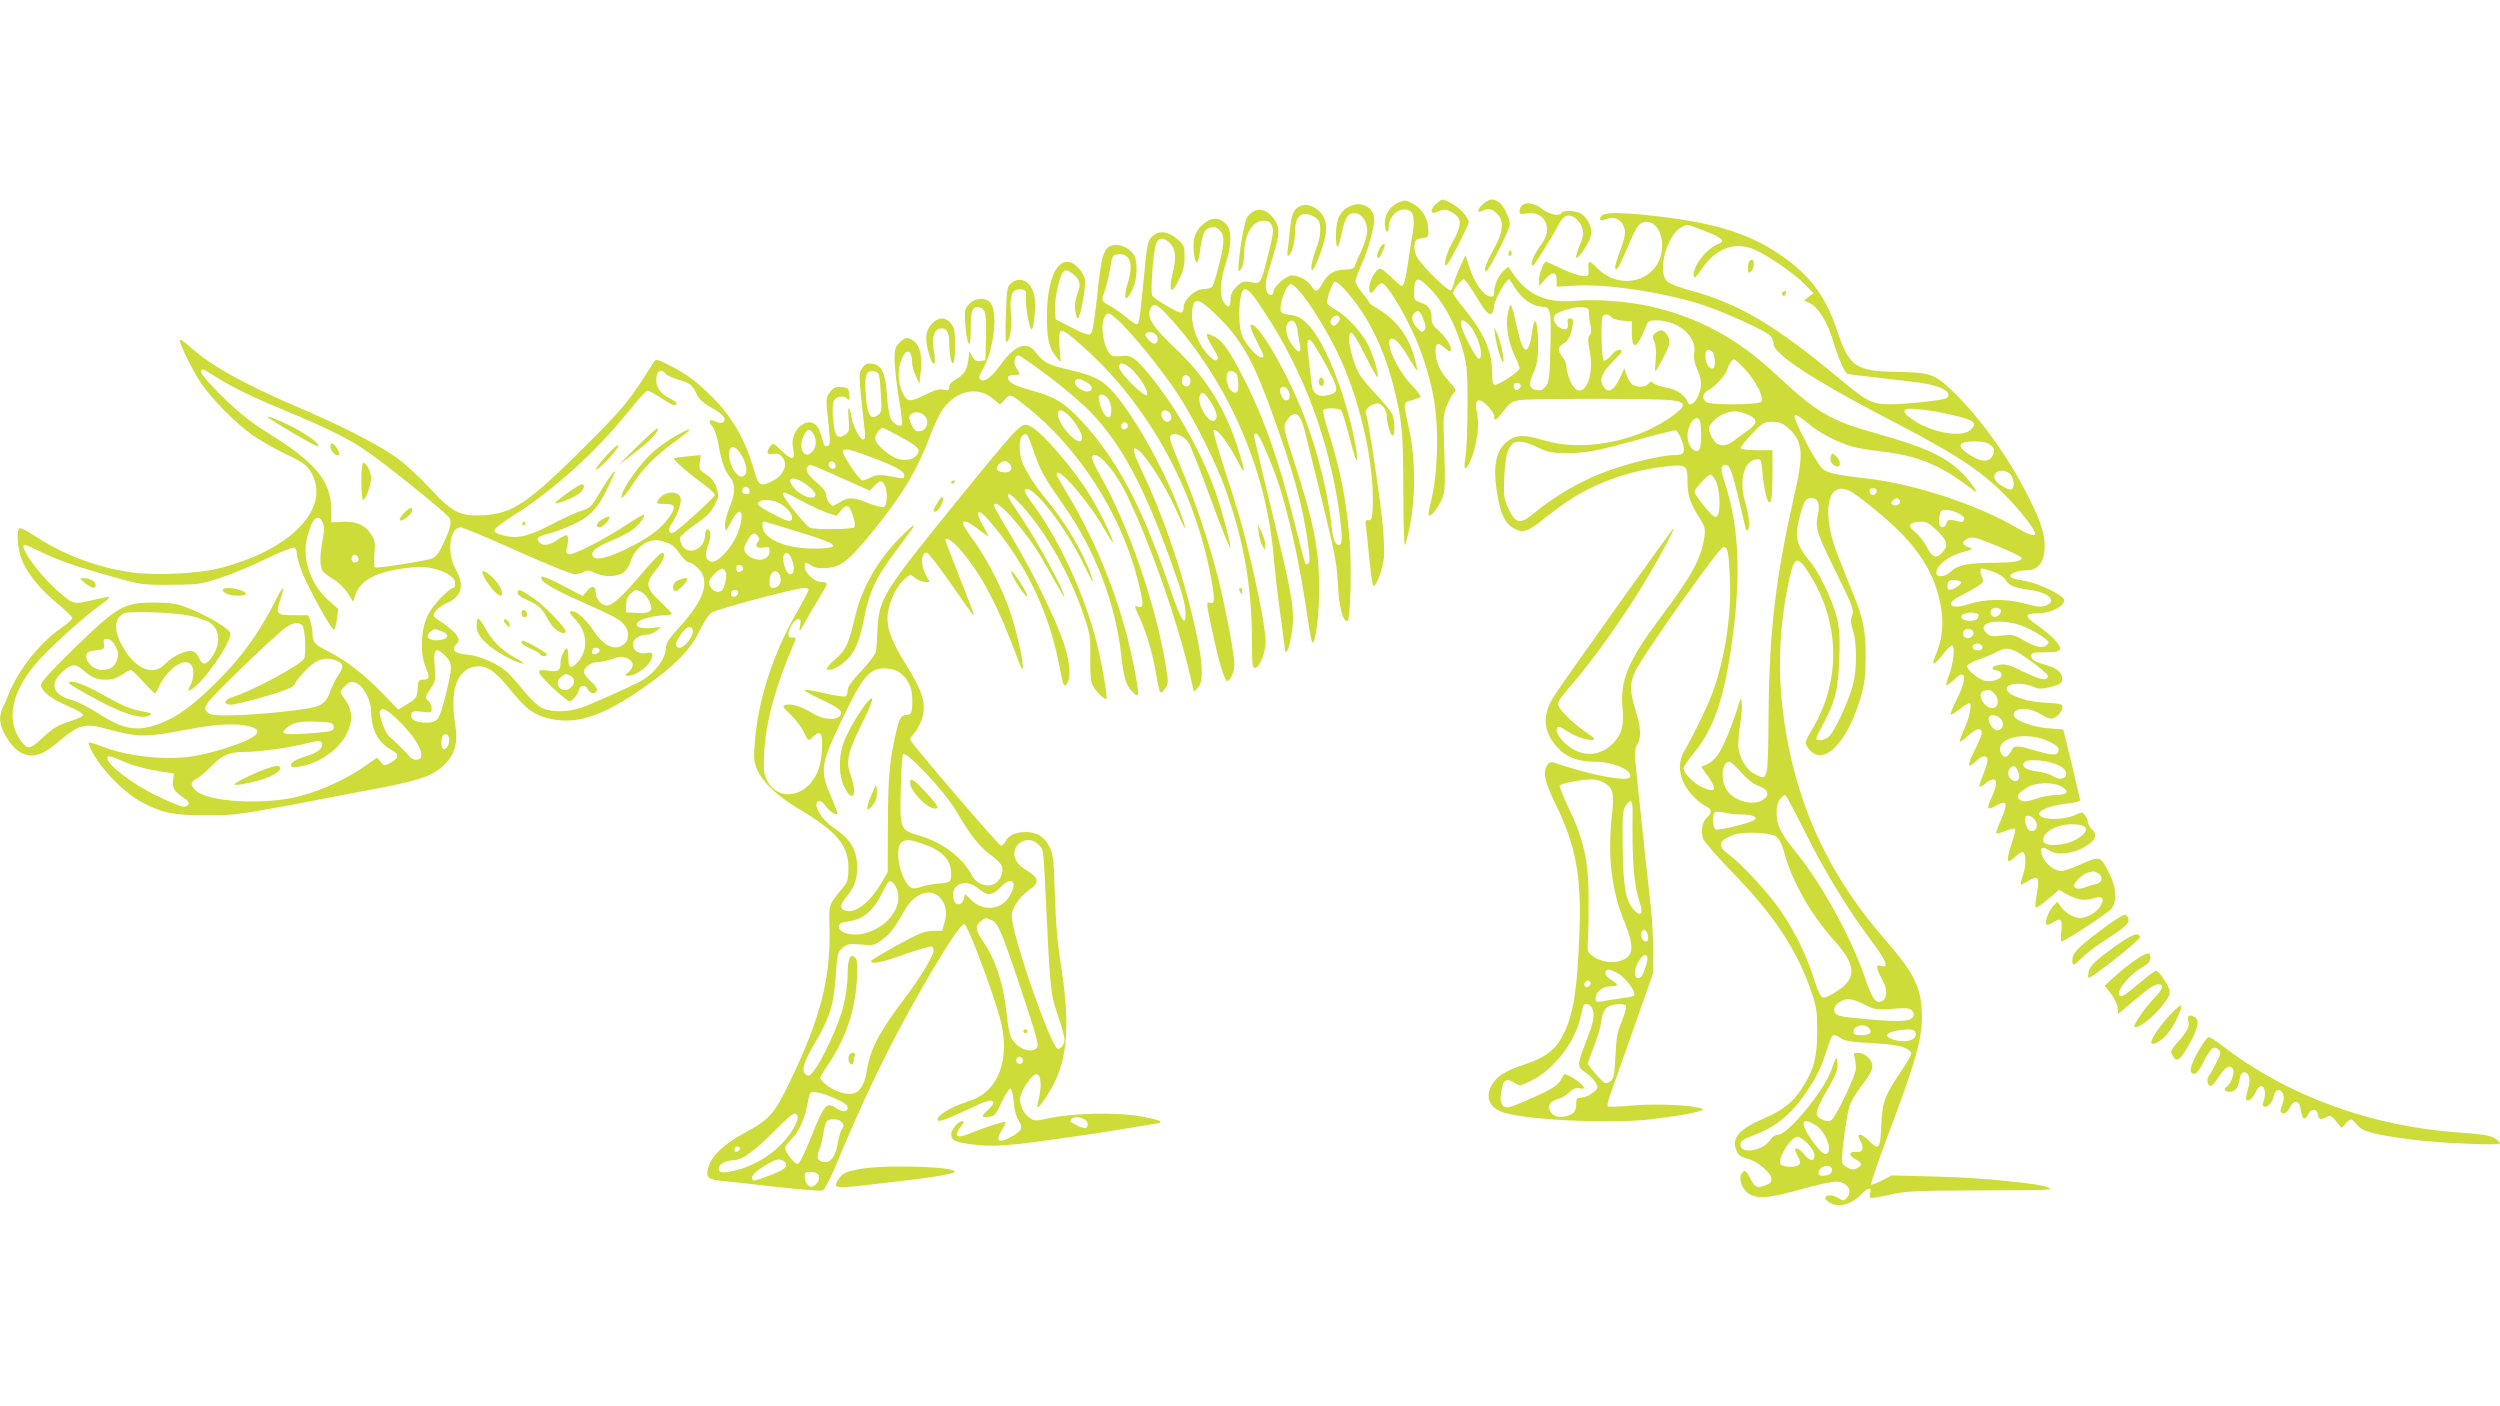 <?xml version="1.0" standalone="no"?>
<!DOCTYPE svg PUBLIC "-//W3C//DTD SVG 20010904//EN"
 "http://www.w3.org/TR/2001/REC-SVG-20010904/DTD/svg10.dtd">
<svg version="1.0" xmlns="http://www.w3.org/2000/svg"
 width="1280pt" height="720pt" viewBox="0 0 1280 720"
 preserveAspectRatio="xMidYMid meet">
<g transform="translate(0,720) scale(0.1,-0.1)"
fill="#cddc39" stroke="none">
<path d="M7164 6165 c-45 -18 -74 -61 -74 -106 0 -21 5 -41 10 -44 6 -3 10 5
10 19 0 59 51 106 99 91 29 -9 36 -46 23 -124 -6 -36 -17 -102 -23 -146 -6
-44 -15 -91 -20 -104 -10 -23 -10 -23 -65 29 -46 44 -57 50 -70 39 -22 -18
-44 -64 -44 -94 0 -32 13 -32 34 0 9 14 23 25 31 25 21 0 96 -118 155 -243 48
-101 88 -225 110 -342 29 -159 22 -396 -16 -543 -8 -30 -12 -58 -8 -61 11 -11
61 58 73 101 10 31 11 90 6 228 -7 178 -6 188 15 238 12 28 28 57 36 63 12 10
7 19 -26 55 -47 51 -70 102 -70 155 0 45 13 49 47 17 13 -12 26 -19 29 -15 13
12 -19 68 -57 101 -30 26 -39 40 -39 65 0 46 -15 68 -55 81 -32 11 -35 15 -35
50 0 89 20 90 95 8 67 -74 125 -189 157 -308 20 -75 22 -109 22 -285 -1 -110
-5 -226 -11 -257 -12 -70 0 -75 28 -11 30 70 44 170 33 229 -11 56 -9 74 11
74 21 0 75 -59 75 -82 0 -28 12 -20 52 32 30 40 40 46 83 52 64 8 691 8 770
-1 84 -9 82 -30 -10 -93 -178 -122 -444 -170 -635 -114 -90 27 -133 30 -167
12 -78 -40 -102 -121 -80 -267 17 -113 39 -164 81 -190 52 -32 75 -25 173 54
109 86 175 127 281 173 99 43 211 72 325 85 111 13 117 9 117 -78 0 -69 14
-111 62 -186 26 -41 30 -54 25 -92 -16 -115 -64 -202 -230 -423 -160 -214
-203 -316 -190 -455 8 -87 -2 -131 -40 -174 -56 -64 -134 -80 -206 -43 -45 23
-91 74 -91 101 0 25 12 24 56 -6 40 -27 105 -48 132 -43 12 3 -1 15 -38 39
-30 20 -77 59 -103 87 -55 59 -55 56 18 142 131 152 291 378 408 577 66 111
127 227 127 239 0 9 -577 -800 -616 -864 -59 -97 -53 -176 18 -257 45 -51 107
-75 193 -75 100 0 208 -51 177 -82 -19 -19 -189 13 -341 63 -62 21 -65 21 -78
3 -26 -35 -15 -87 43 -204 102 -209 131 -364 121 -649 -11 -291 -29 -412 -78
-518 -41 -86 -90 -125 -206 -164 -98 -32 -144 -62 -168 -110 -33 -63 -4 -118
73 -138 139 -38 558 -55 753 -31 165 21 272 42 256 52 -35 19 -230 29 -356 18
-68 -6 -126 -8 -129 -5 -4 3 1 27 10 53 9 26 63 178 119 337 l102 290 1 120
c0 66 -5 167 -12 225 -12 99 -27 241 -68 633 -17 161 -17 169 0 198 21 36 17
87 -14 187 -25 80 -25 125 0 180 39 85 433 642 454 642 22 0 27 -27 33 -161 9
-192 -27 -421 -92 -594 -27 -70 -90 -201 -139 -285 -31 -54 -33 -108 -7 -165
21 -46 70 -99 112 -121 34 -17 37 -34 9 -59 -25 -23 -34 -72 -20 -109 6 -17
75 -95 153 -176 208 -213 328 -395 398 -599 30 -86 33 -108 33 -211 1 -132
-19 -204 -81 -297 -45 -68 -96 -108 -191 -149 -130 -56 -168 -101 -141 -166 9
-22 22 -32 58 -41 52 -14 121 -73 121 -105 0 -15 -10 -24 -35 -32 -42 -14 -50
-10 -76 41 -17 33 -23 38 -35 29 -29 -25 -8 -93 37 -116 45 -23 105 -17 257
26 78 22 160 40 181 40 60 0 91 -48 55 -85 -15 -14 -18 -14 -40 0 -45 29 -95
11 -52 -19 47 -33 117 -15 172 43 30 32 51 32 41 1 -3 -10 -2 -20 2 -23 4 -3
49 5 98 16 81 18 125 21 435 22 389 1 402 2 380 14 -35 21 -352 52 -575 57
l-230 6 -49 -26 c-27 -14 -53 -23 -56 -21 -4 2 42 136 103 297 129 345 157
447 157 565 0 141 -37 219 -190 394 -319 366 -489 770 -531 1260 -14 167 -3
361 32 534 33 171 47 181 112 78 158 -247 164 -547 17 -794 -40 -68 -41 -71
-25 -95 71 -109 199 11 271 253 21 73 26 109 26 208 1 135 -12 200 -68 335
-19 47 -53 131 -75 188 -82 213 -57 375 52 333 39 -14 217 -160 284 -232 114
-123 170 -231 194 -375 14 -81 3 -168 -30 -242 -24 -55 -6 -51 40 9 18 24 39
44 45 44 17 0 8 -90 -14 -149 -11 -27 -17 -52 -15 -55 3 -2 21 11 40 29 26 25
38 31 46 23 14 -14 0 -61 -43 -145 -15 -32 -24 -58 -20 -58 5 0 26 14 47 30
21 17 42 30 48 30 16 0 1 -74 -27 -136 -15 -31 -24 -59 -22 -61 2 -3 23 12 45
32 26 24 47 35 57 31 19 -7 14 -29 -31 -118 -35 -72 -29 -86 16 -42 35 34 62
27 53 -13 -4 -16 -15 -48 -25 -72 -11 -24 -17 -46 -15 -49 3 -2 17 5 32 17 58
45 71 12 29 -76 -25 -56 -20 -64 25 -38 57 33 62 15 24 -75 -15 -33 -25 -63
-22 -66 3 -3 24 3 47 12 23 9 45 14 48 10 3 -3 -4 -35 -16 -71 -32 -100 -28
-115 20 -69 15 14 32 23 38 20 16 -10 14 -76 -4 -125 -8 -22 -11 -41 -8 -41 3
0 21 10 40 21 48 30 57 17 42 -64 -7 -37 -10 -70 -6 -73 3 -4 31 15 63 42 l56
48 37 -21 c51 -29 95 -37 137 -23 48 16 62 2 38 -39 -19 -32 -68 -61 -104 -61
-31 0 -75 25 -97 56 l-20 27 -22 -24 c-22 -24 -42 -77 -34 -92 3 -4 16 -1 29
7 45 30 55 22 48 -39 -4 -30 -3 -55 1 -55 17 0 236 143 255 167 30 39 27 106
-10 180 -46 92 -47 92 -143 49 -45 -20 -90 -36 -100 -36 -48 0 -107 58 -107
105 0 19 14 19 45 -1 38 -25 122 -15 182 22 54 33 64 61 33 89 -11 10 -20 26
-20 35 0 9 -6 25 -14 35 -13 19 -15 19 -54 1 -42 -19 -120 -25 -159 -12 -61
20 8 60 121 72 38 4 66 11 66 18 -1 6 -20 90 -43 186 l-43 175 -74 6 c-89 7
-180 43 -180 69 0 38 77 41 135 5 22 -13 48 -25 58 -25 22 0 57 35 57 59 0 16
-10 19 -87 23 -87 4 -177 32 -195 61 -22 35 60 49 130 22 33 -14 45 -14 93 -2
43 11 55 19 57 36 5 30 -22 58 -67 71 -74 23 -91 32 -91 51 0 17 8 19 70 19
55 0 72 4 77 16 7 19 -42 71 -114 121 -69 47 -69 63 0 63 55 0 113 23 131 52
8 14 6 21 -9 33 -41 33 -144 76 -200 83 -32 4 -60 13 -62 19 -6 16 37 33 82
33 55 0 87 35 93 102 6 72 -14 139 -83 275 -100 200 -246 403 -383 536 -97 93
-117 100 -289 103 -213 3 -245 26 -308 214 -60 181 -147 293 -309 398 -157
102 -332 154 -631 187 -173 19 -249 19 -265 0 -18 -22 -5 -30 25 -17 47 22 95
-14 95 -71 0 -14 -11 -55 -25 -91 -14 -37 -25 -73 -25 -81 0 -36 19 -7 63 98
36 86 53 117 72 125 54 25 105 -31 105 -115 0 -174 -209 -245 -335 -113 -37
39 -45 38 -42 -7 2 -38 2 -38 -33 -35 -19 1 -67 18 -106 37 -40 19 -74 35 -78
35 -12 0 -36 -61 -36 -92 l1 -33 28 33 c37 43 61 43 61 -2 l0 -34 81 5 c167
12 454 -31 664 -97 105 -34 316 -129 347 -157 10 -9 18 -28 18 -43 0 -50 198
-182 551 -366 383 -199 496 -272 630 -404 76 -75 159 -181 159 -202 0 -16 -31
-7 -91 28 -204 120 -523 225 -769 254 -144 16 -196 27 -223 45 -32 20 -161
265 -148 278 6 6 28 -7 61 -35 55 -48 153 -101 228 -123 26 -8 90 -19 142 -25
202 -22 317 -70 489 -204 29 -22 -23 54 -64 93 -85 84 -189 132 -435 201 -243
68 -304 104 -525 310 -192 178 -386 283 -629 340 -112 26 -284 40 -386 30
-156 -14 -252 29 -331 150 l-17 25 -22 -20 c-27 -24 -50 -74 -50 -110 0 -21
-4 -26 -21 -23 -33 5 -80 70 -104 145 l-22 67 -27 -60 c-15 -32 -30 -71 -33
-87 -3 -15 -10 -30 -15 -33 -12 -8 -140 117 -169 163 -13 20 -19 45 -17 65 3
29 7 34 38 38 34 5 35 6 33 48 -2 55 -35 108 -82 131 -32 17 -41 17 -67 6z
m1565 -148 c90 -34 107 -51 69 -66 -61 -23 -133 -116 -126 -163 2 -17 10 -10
41 35 74 108 171 143 272 98 71 -31 203 -123 255 -176 l45 -46 -24 -18 -24
-19 32 -16 c44 -23 87 -94 118 -196 25 -84 56 -154 70 -163 5 -3 76 -12 158
-21 83 -9 184 -21 225 -27 101 -15 159 -50 127 -77 -13 -11 -208 -32 -292 -32
-88 0 -118 15 -252 127 -334 279 -523 391 -773 457 -54 15 -103 34 -115 46
-51 51 0 239 75 277 31 16 20 18 119 -20z m-1170 -337 c60 -102 83 -113 91
-45 4 34 61 135 76 135 2 0 17 -22 34 -48 31 -51 90 -92 133 -92 46 0 50 -16
45 -203 -3 -146 -6 -178 -21 -201 -14 -20 -25 -26 -44 -24 -44 5 -50 29 -22
89 20 45 24 70 24 151 0 111 -18 153 -29 68 -18 -133 -46 -134 -75 -2 -35 154
-37 157 -52 80 -11 -56 6 -149 37 -211 13 -27 24 -55 24 -63 0 -15 -102 -84
-125 -84 -12 0 -15 13 -15 58 0 112 -40 204 -141 329 -33 39 -59 76 -59 83 0
16 42 70 55 70 6 0 35 -41 64 -90z m576 -85 c1 -16 4 -45 9 -63 5 -22 4 -38
-5 -48 -10 -12 -10 -28 0 -80 26 -128 -27 -249 -81 -186 -18 21 -38 77 -38
107 0 12 -9 34 -20 48 -27 34 -25 49 7 69 19 11 30 30 39 64 13 52 11 64 -10
64 -9 0 -12 -9 -9 -24 6 -29 -10 -40 -37 -26 -29 16 -44 48 -29 66 16 20 97
44 139 41 32 -2 35 -5 35 -32z m-846 -33 c12 -34 13 -44 2 -54 -10 -11 -17 -8
-37 15 -26 31 -31 56 -12 75 19 19 30 10 47 -36z m961 14 c6 -8 33 -16 58 -18
l47 -3 0 -60 c0 -94 29 -79 74 38 9 23 16 27 50 27 114 0 212 -84 195 -169 -4
-21 1 -47 15 -80 25 -58 26 -89 6 -136 -15 -39 -46 -58 -54 -34 -11 34 -59 67
-107 74 -27 4 -56 14 -65 21 -14 13 -18 12 -29 -1 -14 -17 -53 -20 -80 -5 -10
5 -24 27 -31 47 l-12 37 -26 -54 c-28 -59 -56 -75 -78 -44 -27 37 -16 71 44
132 48 47 54 57 38 61 -13 2 -29 -8 -46 -29 -15 -18 -32 -29 -38 -26 -12 8
-16 218 -4 229 11 11 30 8 43 -7z m-729 -38 c45 -48 80 -165 52 -175 -14 -5
-93 148 -93 179 0 24 15 23 41 -4z m1247 -140 c12 -12 17 -70 6 -81 -13 -13
-34 7 -40 38 -9 49 8 69 34 43z m166 -88 c56 -60 100 -148 84 -167 -13 -16
-249 -18 -279 -3 -28 16 -24 47 10 64 34 18 87 76 96 108 8 26 24 48 35 48 4
0 28 -23 54 -50z m-1150 -78 c8 -13 -11 -35 -23 -28 -16 10 -14 36 3 36 8 0
17 -4 20 -8z m2176 -149 c151 -33 168 -45 130 -83 -43 -43 -198 -16 -295 50
-45 31 -51 40 -38 54 9 9 119 -2 203 -21z m-1002 -10 c41 -20 40 -42 -4 -73
-19 -14 -51 -37 -71 -52 -36 -28 -57 -33 -88 -22 -17 7 -45 54 -45 78 0 25 43
66 85 81 42 14 70 12 123 -12z m-254 -29 c3 -9 6 -40 6 -69 0 -29 -3 -60 -6
-69 -16 -41 -64 5 -64 62 0 63 47 119 64 76z m452 -36 c73 -64 80 -127 35
-324 -100 -440 -132 -709 -136 -1139 -3 -349 -2 -344 -71 -308 -47 24 -83 90
-84 151 0 24 5 74 11 112 6 38 9 84 7 102 -3 31 -5 29 -22 -27 -28 -93 -76
-207 -104 -244 -13 -18 -37 -38 -53 -45 l-29 -12 37 -52 c45 -66 36 -83 -29
-54 -45 20 -98 73 -98 98 0 8 23 42 50 75 90 108 143 244 180 457 68 402 62
688 -21 936 -21 62 -20 86 5 86 26 0 36 -33 102 -319 4 -20 7 -22 15 -10 10
16 4 70 -17 143 -31 107 -4 207 57 214 25 3 26 1 32 -60 8 -100 27 -172 40
-159 8 8 12 57 12 139 l0 127 -79 0 c-46 0 -81 4 -83 10 -2 6 23 39 56 73 56
58 62 62 105 62 37 0 52 -6 82 -32z m-545 -64 c20 -60 13 -74 -38 -74 -73 0
-266 -49 -383 -97 -127 -52 -230 -114 -343 -206 -64 -53 -89 -47 -124 30 -24
52 -25 63 -21 162 9 183 41 212 170 151 55 -26 74 -30 150 -30 99 0 160 12
383 74 88 24 166 44 174 43 8 -1 22 -25 32 -53z m1580 -23 c20 -16 22 -23 14
-47 -15 -42 -57 -43 -117 -5 -74 47 -66 71 23 71 41 0 63 -5 80 -19z m101
-148 c19 -17 25 -68 8 -78 -13 -8 -69 24 -83 46 -26 42 35 68 75 32z m-1505
-40 c20 -47 23 -157 5 -175 -10 -10 -20 -4 -51 32 -22 25 -46 57 -55 71 -14
24 -14 27 22 67 20 23 43 42 50 42 7 0 20 -17 29 -37z m821 -50 c-2 -10 -10
-18 -18 -18 -8 0 -16 8 -18 18 -2 12 3 17 18 17 15 0 20 -5 18 -17z m-299 -55
c4 -12 4 -38 0 -58 -17 -71 -10 -93 88 -293 90 -182 96 -200 86 -227 -9 -23
-8 -40 4 -77 21 -66 21 -203 -1 -283 -21 -79 -89 -226 -118 -257 -21 -23 -68
-32 -68 -13 0 5 15 38 34 72 61 112 78 178 83 331 4 109 2 153 -11 210 -21 88
-92 238 -139 292 -47 55 -67 97 -67 143 0 38 23 130 41 165 14 25 58 22 68 -5z
m417 11 c9 -16 -12 -33 -31 -25 -14 5 -15 9 -5 21 15 18 26 19 36 4z m299 -66
c22 -11 34 -23 32 -33 -2 -8 -9 -14 -17 -12 -63 15 -68 14 -75 -8 -11 -33 -41
-21 -37 15 1 17 5 36 7 43 6 17 48 15 90 -5z m-112 -85 c56 -54 64 -77 36
-111 -32 -41 -55 -35 -84 23 -14 27 -39 59 -55 72 -48 35 -38 56 26 57 24 1
43 -9 77 -41z m312 -83 c60 -25 114 -50 120 -56 19 -19 -19 -29 -120 -30 -147
-1 -200 -11 -233 -42 -44 -42 -96 -33 -72 12 18 34 73 70 131 85 53 14 53 14
27 25 -32 12 -35 26 -10 40 27 16 40 13 157 -34z m-24 -131 c30 -10 57 -27 66
-41 22 -33 41 -41 124 -53 100 -14 144 -57 82 -81 -22 -8 -46 -6 -110 12 -96
25 -204 23 -290 -6 -88 -29 -117 4 -38 43 25 12 63 33 85 47 34 22 39 28 30
45 -11 20 -14 50 -4 50 3 0 28 -7 55 -16z m-161 -57 c0 -13 -40 -37 -60 -37
-11 0 -13 33 -3 43 12 13 63 7 63 -6z m205 -146 c0 -8 -8 -19 -17 -25 -22 -13
-44 5 -34 29 7 20 51 16 51 -4z m-116 -17 c2 -2 1 -10 -3 -19 -7 -20 -77 -17
-84 3 -7 23 64 36 87 16z m256 -72 c33 -16 71 -39 85 -51 24 -20 24 -22 7 -35
-22 -17 -56 -9 -122 29 -41 25 -52 27 -105 21 -52 -6 -62 -4 -80 14 -63 63
100 80 215 22z m-282 -16 c7 -19 -18 -40 -38 -32 -15 6 -20 28 -8 39 12 12 41
7 46 -7z m47 -82 c0 -8 -10 -14 -25 -14 -26 0 -35 25 -12 33 18 6 37 -3 37
-19z m247 -68 c48 -35 88 -69 88 -77 0 -26 -36 -21 -108 14 -93 45 -111 50
-147 42 -35 -8 -39 -22 -8 -27 13 -2 24 -11 26 -20 4 -23 -42 -41 -83 -34 -35
7 -99 60 -93 78 3 7 31 22 64 33 32 12 73 29 89 38 52 28 77 21 172 -47z
m-187 -166 c37 -37 14 -94 -29 -70 -39 20 -55 75 -23 83 30 8 32 7 52 -13z
m14 -116 c26 -10 40 -43 25 -60 -17 -21 -36 -17 -55 11 -25 39 -9 64 30 49z
m264 -129 c36 -17 52 -30 52 -43 0 -31 -24 -33 -112 -7 -103 30 -114 31 -129
3 -7 -13 -17 -26 -23 -30 -16 -10 -36 11 -36 38 0 64 146 87 248 39z m49 -122
c24 -11 39 -26 41 -40 4 -31 -31 -40 -66 -17 -15 10 -51 21 -81 24 -59 6 -90
31 -61 51 22 15 123 4 167 -18z m-1622 -38 c32 -36 64 -61 90 -69 48 -17 58
-46 23 -70 -53 -37 -163 -4 -193 60 -27 57 -16 133 20 134 5 0 33 -24 60 -55z
m1419 2 c13 -35 -6 -57 -32 -41 -22 14 -27 41 -11 60 16 20 32 13 43 -19z
m-2117 -57 c41 -25 48 -53 37 -154 -24 -219 -5 -389 63 -556 54 -134 48 -179
-26 -201 -43 -13 -106 0 -142 30 -21 17 -23 25 -19 77 3 33 4 131 4 219 -2
194 -25 297 -104 462 -28 59 -48 109 -44 112 9 10 106 29 154 30 29 1 57 -6
77 -19z m2333 -15 c48 -25 39 -45 -20 -45 -28 0 -76 -9 -107 -20 -40 -14 -61
-17 -74 -9 -31 16 -22 35 31 68 42 25 127 28 170 6z m-1307 -237 c102 -205
218 -395 342 -560 74 -99 88 -137 45 -123 -28 9 -26 -12 6 -68 28 -51 29 -94
2 -111 -32 -20 -52 7 -90 120 -71 206 -220 477 -352 640 -77 94 -100 141 -100
200 0 37 5 59 18 73 11 12 22 21 26 21 4 0 50 -87 103 -192z m-884 100 c-4
-246 7 -375 37 -461 20 -55 3 -74 -32 -34 -41 48 -53 115 -56 318 -2 162 0
190 15 213 27 41 37 31 36 -36z m556 -8 c57 0 89 -14 66 -29 -25 -16 -180 -54
-195 -48 -20 8 -22 83 -3 90 6 2 28 0 47 -4 19 -5 58 -9 85 -9z m1513 -50 c4
-24 -13 -41 -34 -33 -19 7 -34 59 -21 72 15 15 51 -10 55 -39z m230 -6 c37
-10 27 -40 -24 -70 -59 -35 -166 -41 -172 -11 -11 56 107 104 196 81z m-1565
-57 c15 -10 29 -36 41 -78 43 -156 133 -315 260 -458 109 -122 113 -187 16
-253 -30 -21 -63 -37 -74 -35 -14 1 -26 26 -51 103 -40 121 -88 220 -162 332
-59 89 -203 247 -272 297 -60 44 -53 72 26 101 48 18 184 12 216 -9z m1648
-187 c29 -16 24 -48 -8 -56 -16 -3 -38 -10 -51 -15 -35 -14 -62 -11 -62 6 0
21 46 63 73 68 12 2 23 5 25 6 2 0 12 -4 23 -9z m-2303 -323 c2 -19 -1 -27
-12 -27 -17 0 -31 34 -21 50 11 18 30 5 33 -23z m-4 -105 c7 -11 -17 -89 -31
-103 -6 -6 -16 -8 -22 -5 -17 11 -13 48 9 84 19 32 34 40 44 24z m-116 -113
c35 -36 58 -76 48 -86 -3 -4 -32 -10 -64 -14 -31 -4 -74 -11 -94 -15 -34 -6
-38 -4 -38 15 0 32 35 61 75 61 43 0 44 10 5 33 -28 17 -38 36 -24 50 11 10
63 -14 92 -44z m-174 -18 c3 -5 -1 -14 -8 -20 -16 -13 -32 2 -21 19 8 12 22
13 29 1z m1410 -118 c45 -23 56 -24 136 -18 74 6 88 4 100 -10 10 -12 11 -21
3 -33 -14 -23 -74 -25 -247 -9 -112 10 -141 15 -150 30 -13 21 0 47 35 64 28
14 57 9 123 -24z m-1404 -12 c17 -32 12 -67 -24 -159 -53 -138 -53 -144 -9
-173 20 -13 44 -36 53 -52 14 -26 14 -28 -15 -52 -16 -13 -42 -24 -57 -25 -25
0 -28 -4 -28 -34 0 -40 -15 -55 -64 -63 -27 -4 -42 -1 -56 12 -36 33 -22 66
32 80 15 4 39 18 52 32 18 18 33 24 51 21 14 -3 25 -2 25 2 0 19 -96 82 -103
68 -29 -55 -37 -62 -150 -114 -66 -30 -127 -54 -137 -54 -39 0 -47 42 -24 123
7 21 32 22 62 1 22 -15 27 -14 80 12 114 55 223 193 253 320 6 27 13 55 15 62
5 19 32 14 44 -7z m175 9 c3 -6 -6 -41 -21 -78 -23 -54 -29 -88 -33 -181 -6
-104 -8 -115 -29 -129 -22 -14 -25 -13 -67 34 -25 27 -45 53 -45 59 0 5 13 42
29 82 16 39 33 93 37 120 8 60 19 82 47 93 30 12 75 12 82 0z m1245 -115 c18
-22 3 -35 -41 -35 -32 0 -39 4 -39 19 0 31 58 43 80 16z m237 -21 c15 -39 -56
-59 -121 -34 -54 20 -12 45 82 49 21 1 35 -4 39 -15z m-380 -31 c20 -13 58
-19 157 -24 127 -6 183 -19 201 -49 4 -6 -16 -43 -43 -83 -93 -135 -105 -168
-110 -289 -5 -122 -12 -130 -64 -78 -16 17 -36 30 -44 30 -12 0 -12 -5 1 -31
21 -40 13 -61 -21 -57 -38 4 -41 -18 -5 -37 37 -19 39 -32 6 -47 -19 -9 -29
-7 -51 7 -26 17 -26 18 -19 93 4 43 13 113 21 156 14 78 21 95 93 191 44 59
48 88 17 119 -14 15 -37 26 -52 26 -24 0 -25 -2 -18 -27 4 -16 7 -40 6 -55 -2
-39 -107 -257 -128 -265 -25 -9 -69 10 -72 32 -3 20 11 50 77 167 24 43 31 67
29 95 -4 39 -5 38 -32 -37 -37 -105 -223 -330 -272 -330 -14 0 -30 -10 -40
-26 -41 -61 -164 -76 -152 -18 2 13 23 26 65 41 112 40 194 107 272 222 52 76
75 125 102 207 31 97 30 97 76 67z m-132 -443 c45 -28 83 -111 65 -140 -14
-22 -37 -4 -88 69 -58 82 -48 115 23 71z m-40 -95 c21 -22 35 -45 35 -60 0
-34 -23 -32 -53 5 -14 17 -30 30 -36 30 -15 0 -14 -5 5 -42 11 -22 13 -33 5
-41 -15 -15 -78 -14 -93 1 -23 23 50 142 86 142 9 0 31 -16 51 -35z m125 -134
c0 -20 -18 -31 -51 -31 -21 0 -25 20 -7 38 20 20 58 15 58 -7z"/>
<path d="M8957 5863 c-4 -3 -7 -20 -7 -36 0 -25 2 -28 15 -17 8 7 15 23 15 36
0 23 -10 31 -23 17z"/>
<path d="M9125 5701 c-3 -5 -1 -12 4 -15 5 -3 11 1 15 9 6 16 -9 21 -19 6z"/>
<path d="M7655 5485 c6 -54 37 -153 42 -138 6 17 -15 111 -33 148 l-14 30 5
-40z"/>
<path d="M8476 5495 c-17 -13 -17 -18 -6 -45 8 -19 11 -53 7 -90 -3 -33 -4
-60 -2 -60 7 0 64 107 70 133 5 18 2 35 -9 52 -19 28 -33 31 -60 10z"/>
<path d="M7356 6159 c-25 -20 -35 -49 -16 -49 5 0 20 5 33 11 19 9 31 7 55 -5
60 -31 61 -65 3 -167 -28 -50 -45 -127 -22 -103 17 18 111 201 111 217 0 24
-48 76 -91 97 -47 24 -41 24 -73 -1z"/>
<path d="M7598 6159 c-33 -24 -40 -56 -9 -39 30 16 50 12 76 -15 33 -32 33
-82 -1 -149 -47 -90 -52 -101 -59 -123 -3 -13 -2 -23 3 -23 13 0 122 215 122
240 0 35 -31 98 -55 114 -31 21 -44 20 -77 -5z"/>
<path d="M6913 6145 c-51 -22 -73 -68 -73 -149 0 -81 12 -77 29 8 6 33 18 70
26 83 35 53 105 7 105 -68 0 -22 -13 -66 -29 -101 -17 -35 -32 -71 -35 -80 -4
-13 -16 -18 -46 -18 -56 0 -91 -20 -118 -69 -27 -48 -36 -50 -58 -15 -20 30
-64 54 -100 54 -29 0 -94 -58 -94 -84 0 -21 -26 -21 -34 0 -11 30 -6 63 30
176 39 126 39 159 -1 207 -44 51 -96 49 -131 -4 -14 -22 -43 -197 -43 -260 0
-20 0 -20 14 -1 9 12 15 41 15 70 0 105 41 176 102 176 21 0 32 -7 40 -26 10
-21 7 -44 -16 -137 -43 -168 -38 -159 -91 -152 -40 7 -47 4 -75 -23 -22 -23
-30 -40 -30 -66 0 -41 -12 -46 -34 -14 -23 33 -20 106 9 195 33 104 33 176 0
208 -35 36 -77 33 -120 -7 -40 -37 -51 -80 -41 -153 9 -59 22 -50 30 22 4 32
12 70 18 86 12 32 51 45 74 26 35 -29 36 -59 8 -174 -15 -60 -31 -116 -37
-122 -5 -7 -25 -13 -44 -13 -44 0 -103 -54 -103 -94 0 -17 -5 -26 -16 -26 -17
0 -127 65 -144 85 -11 13 3 211 18 265 10 33 38 37 68 9 33 -31 39 -75 18
-158 -23 -97 -7 -115 32 -34 22 44 29 72 29 116 0 55 -2 61 -37 93 -45 40 -96
46 -128 14 -25 -25 -26 -32 -45 -225 -19 -200 -23 -225 -36 -225 -6 0 -31 17
-57 39 -26 21 -61 46 -79 55 -43 22 -46 29 -28 73 8 21 21 72 28 113 11 71 13
75 40 78 62 7 82 -47 52 -144 -28 -91 -11 -111 26 -30 23 51 25 143 3 174 -23
33 -70 54 -105 47 -48 -11 -60 -50 -81 -255 -12 -113 -24 -190 -32 -198 -10
-10 -28 -5 -97 30 l-84 43 -3 49 c-4 57 24 180 44 197 10 8 20 6 43 -10 36
-26 46 -54 33 -89 -6 -15 -13 -39 -16 -54 -6 -29 3 -88 13 -88 12 0 43 170 36
200 -9 42 -57 90 -89 90 -65 0 -106 -111 -106 -288 0 -107 12 -157 47 -198
l24 -29 -6 77 c-4 50 -2 79 5 83 13 8 52 -21 153 -115 316 -295 545 -726 622
-1173 16 -91 13 -112 -11 -103 -19 7 -18 -1 11 -137 34 -162 66 -268 79 -264
17 6 36 49 36 83 0 53 -39 260 -80 431 -46 186 -118 402 -196 586 -30 70 -54
134 -54 142 0 40 65 24 97 -24 9 -14 61 -145 114 -291 54 -146 98 -256 99
-245 0 36 -59 245 -96 339 -79 198 -191 390 -316 544 -75 91 -97 106 -147 99
-21 -2 -43 -2 -48 2 -43 27 -65 173 -32 206 15 15 19 14 55 -17 68 -59 224
-250 306 -373 89 -133 208 -371 256 -510 93 -266 131 -492 132 -762 0 -122 2
-143 15 -143 23 0 55 78 55 136 0 56 -35 243 -81 434 -39 164 -58 228 -131
453 -33 103 -58 190 -55 194 15 15 76 -64 127 -164 39 -78 37 -47 -5 82 -65
200 -164 356 -316 500 -119 112 -151 164 -128 207 16 30 34 21 94 -44 303
-333 499 -783 536 -1226 6 -70 21 -206 35 -302 13 -96 24 -179 24 -184 0 -6 3
-6 9 0 13 14 31 108 31 167 0 94 -19 184 -141 686 -32 134 -59 247 -59 252 0
5 6 9 14 9 15 0 99 -203 129 -310 61 -215 96 -387 138 -672 7 -49 16 -88 19
-88 17 0 35 147 34 285 -2 203 -27 330 -130 648 -49 150 -53 171 -42 194 7 14
21 31 31 37 31 19 49 -5 72 -99 154 -620 158 -638 165 -765 6 -120 24 -190 49
-190 15 0 22 260 12 402 -16 211 -47 371 -112 576 -17 51 -27 97 -24 102 9 14
81 12 93 -2 5 -7 25 -73 44 -147 41 -167 52 -130 13 44 -53 233 -151 467 -228
543 -35 35 -54 45 -93 50 -48 8 -49 8 -47 41 2 41 30 108 49 115 28 11 145
-156 234 -333 120 -240 199 -582 188 -811 -3 -56 -6 -65 -21 -63 -16 1 -18 -4
-14 -30 3 -18 11 -94 18 -169 7 -76 17 -138 21 -138 16 0 48 87 54 147 3 32
-1 125 -11 208 -16 148 -72 512 -81 526 -9 15 9 38 37 48 25 9 33 7 49 -9 11
-11 20 -32 20 -47 0 -39 19 -103 30 -103 13 0 13 72 -1 107 -6 15 -41 59 -78
98 -37 38 -76 86 -88 105 -43 72 -71 208 -46 217 8 3 35 -41 70 -111 32 -64
61 -116 64 -116 12 0 -13 95 -42 156 -31 67 -114 158 -173 189 -19 11 -38 25
-40 32 -6 16 22 101 37 110 16 10 104 -92 159 -183 61 -101 110 -222 142 -349
45 -177 50 -235 51 -537 0 -158 4 -283 8 -279 4 4 17 52 27 105 27 135 27 336
-1 466 -36 171 -37 156 7 170 22 7 43 15 47 17 4 3 -16 31 -46 62 -75 81 -137
217 -107 236 17 10 52 -26 95 -101 21 -35 39 -63 41 -61 2 2 -5 33 -15 69 -30
111 -96 195 -198 254 -18 10 -33 21 -33 25 0 4 -16 26 -35 49 -19 23 -35 50
-35 60 0 9 14 48 31 85 39 86 71 212 64 246 -12 54 -68 78 -122 54z m-446
-532 c209 -315 342 -674 393 -1056 14 -112 13 -147 -5 -147 -20 0 -31 30 -39
110 -19 176 -86 430 -162 607 -94 223 -225 435 -251 409 -4 -4 9 -40 30 -80
41 -80 43 -86 24 -86 -18 0 -70 57 -93 100 -20 38 -25 142 -11 213 13 62 36
49 114 -70z m-245 -20 c130 -126 189 -227 286 -493 112 -308 160 -481 187
-669 10 -69 12 -108 5 -115 -5 -5 -12 -7 -15 -4 -4 3 -30 102 -59 219 -83 332
-167 563 -283 779 -57 107 -86 146 -123 165 -16 8 -31 15 -35 15 -12 0 -3 -27
26 -72 23 -36 29 -52 21 -60 -8 -8 -20 -2 -45 24 -61 64 -95 169 -81 244 9 51
36 44 116 -33z m632 -40 c-15 -24 -33 -27 -41 -7 -8 21 26 49 41 34 7 -7 7
-16 0 -27z m-212 -38 c3 -22 9 -57 13 -77 9 -45 -4 -50 -34 -12 -31 39 -44 89
-31 114 18 33 44 21 52 -25z m-722 -30 c13 -16 7 -45 -10 -45 -16 0 -51 40
-45 50 9 15 41 12 55 -5z m865 -147 c71 -132 73 -146 18 -160 -53 -14 -81 4
-87 54 -3 24 -10 81 -15 127 -18 141 -2 137 84 -21z m-997 -23 c45 -38 97
-124 84 -137 -14 -14 -142 114 -142 143 0 26 23 24 58 -6z m540 -27 c7 -7 12
-31 12 -55 0 -35 -3 -43 -18 -43 -22 0 -42 39 -42 80 0 32 25 41 48 18z m-233
-38 c0 -16 -6 -26 -18 -28 -19 -4 -32 20 -23 44 9 25 41 13 41 -16z m502 -52
c12 -28 7 -48 -13 -48 -16 0 -38 46 -28 61 10 16 31 10 41 -13z m-398 -56 c34
-53 39 -87 16 -96 -31 -12 -87 88 -72 128 10 26 23 19 56 -32z m-209 -57 c15
-18 6 -45 -14 -45 -18 0 -35 29 -29 48 6 16 28 15 43 -3z"/>
<path d="M6754 5256 c-4 -10 -2 -22 4 -28 8 -8 13 -7 18 6 4 10 2 22 -4 28 -8
8 -13 7 -18 -6z"/>
<path d="M7792 6148 c-7 -7 -12 -20 -12 -30 0 -14 6 -16 30 -12 45 9 79 -3 99
-37 21 -35 15 -74 -17 -119 -40 -53 -62 -110 -44 -110 8 0 104 154 136 217 9
17 25 34 35 38 29 9 68 -21 81 -60 10 -29 8 -43 -13 -94 -14 -34 -21 -61 -16
-61 16 0 68 81 75 115 7 38 -14 86 -48 109 -25 18 -93 22 -103 6 -12 -19 -60
-9 -99 20 -41 31 -84 38 -104 18z"/>
<path d="M6631 6125 c-13 -17 -22 -48 -26 -93 -3 -37 -8 -84 -11 -104 -3 -21
-3 -38 0 -38 15 0 36 64 36 109 0 64 13 97 41 104 26 7 74 -15 83 -38 11 -30
6 -84 -13 -132 -23 -60 -33 -111 -23 -117 5 -3 23 35 41 84 43 115 41 178 -8
222 -42 37 -91 38 -120 3z"/>
<path d="M7062 5925 c-14 -31 -15 -45 -3 -45 7 0 31 51 31 66 0 14 -19 -1 -28
-21z"/>
<path d="M7726 5911 c-4 -7 -5 -15 -2 -18 9 -9 19 4 14 18 -4 11 -6 11 -12 0z"/>
<path d="M5179 5752 c-23 -19 -24 -27 -29 -161 -3 -78 -2 -141 1 -141 20 0 31
66 25 143 -8 97 6 130 52 125 25 -3 27 -6 25 -43 -3 -45 16 -153 28 -160 11
-7 22 97 17 156 -8 80 -69 121 -119 81z"/>
<path d="M4964 5645 c-25 -25 -26 -31 -22 -103 2 -43 10 -86 16 -97 9 -16 11
-2 12 71 0 99 11 122 49 109 28 -9 32 -32 29 -160 l-3 -110 -27 -3 c-21 -2
-30 3 -41 24 l-14 27 -5 -47 c-6 -50 -26 -79 -70 -102 -17 -9 -28 -23 -28 -35
0 -18 -4 -20 -29 -14 -22 5 -45 -2 -90 -24 -82 -42 -98 -41 -121 12 -24 52
-25 113 -4 167 24 60 54 50 54 -18 0 -15 9 -45 19 -67 l18 -40 8 67 c8 76 -5
130 -38 153 -30 21 -44 19 -72 -10 -21 -20 -25 -34 -25 -87 0 -35 10 -123 22
-195 12 -73 19 -136 16 -139 -13 -12 -45 7 -58 34 -7 15 -16 71 -19 125 -9
113 -27 150 -79 155 -24 3 -34 -3 -48 -24 -19 -27 -18 -34 13 -316 4 -38 3
-48 -9 -48 -16 0 -57 83 -59 117 0 10 -5 27 -10 38 -6 14 -8 -1 -4 -47 5 -64
4 -68 -20 -84 -19 -12 -28 -14 -39 -5 -19 16 -31 153 -16 180 12 23 49 28 69
9 10 -11 12 -6 9 22 -3 32 -6 35 -39 38 -30 3 -41 -2 -59 -25 -19 -24 -21 -36
-16 -88 19 -178 19 -182 2 -188 -11 -5 -17 1 -22 21 -3 15 -12 42 -19 59 -41
94 -158 10 -134 -96 13 -57 -5 -61 -57 -11 -44 43 -46 44 -60 26 -23 -32 -18
-46 14 -40 20 4 33 0 46 -15 31 -34 12 -89 -39 -118 -66 -37 -81 -32 -100 35
-49 177 -120 298 -248 418 -59 56 -109 92 -171 124 -83 43 -88 44 -99 26 -120
-193 -155 -236 -351 -431 -292 -291 -370 -344 -521 -353 -119 -6 -158 13 -271
135 -49 53 -123 122 -166 154 -88 65 -268 159 -478 249 -311 133 -477 225
-588 325 -29 26 -52 41 -52 33 0 -21 65 -153 107 -216 55 -83 183 -213 269
-272 41 -28 116 -71 167 -95 100 -47 118 -62 142 -118 75 -179 -136 -381 -489
-468 -105 -26 -321 -36 -439 -20 -173 23 -354 91 -497 186 -39 26 -74 44 -80
40 -17 -10 -11 -101 10 -157 27 -71 94 -155 185 -229 41 -34 75 -67 75 -74 0
-6 -25 -29 -55 -49 -110 -76 -219 -213 -269 -336 -9 -25 -24 -58 -32 -73 -21
-42 -17 -89 11 -138 36 -65 76 -100 122 -106 49 -6 84 11 169 83 82 69 123 81
207 58 189 -51 211 -51 442 -8 145 28 248 32 313 15 56 -16 53 -38 -8 -68 -56
-28 -186 -68 -264 -82 -136 -25 -333 -8 -463 40 -94 34 -94 34 -86 13 34 -94
167 -237 270 -292 106 -55 162 -67 328 -66 172 0 132 -6 911 144 190 37 255
61 309 115 55 54 71 113 56 206 -29 174 8 280 101 296 57 9 102 -20 179 -116
79 -98 118 -129 192 -148 144 -37 281 7 502 163 152 107 232 190 277 285 21
44 47 83 62 93 28 18 433 126 474 126 12 0 22 -5 22 -10 0 -6 -27 -56 -59
-113 -124 -215 -200 -451 -217 -673 -6 -79 -4 -96 14 -137 29 -65 101 -132
214 -200 195 -116 252 -185 252 -304 0 -48 -5 -69 -20 -87 -87 -109 -79 -87
-77 -215 6 -263 -45 -459 -201 -786 -83 -171 -105 -196 -235 -266 -97 -52
-166 -115 -182 -169 -17 -57 -9 -67 58 -75 32 -3 94 -10 138 -15 215 -26 373
-40 388 -35 8 4 34 52 58 108 154 371 286 644 451 930 126 219 198 328 216
325 16 -3 129 -301 178 -467 46 -158 26 -295 -55 -379 -30 -30 -58 -46 -120
-67 -78 -26 -141 -65 -141 -87 0 -16 37 -4 158 53 84 40 115 50 124 41 8 -8 3
-18 -20 -41 -40 -37 -40 -43 1 -39 29 3 35 9 66 76 19 40 39 71 45 69 6 -2 13
-33 16 -68 3 -37 12 -76 23 -92 26 -40 21 -54 -26 -82 -74 -43 -95 -31 -56 32
12 19 19 36 17 38 -5 5 -110 -28 -171 -54 -79 -34 -99 -22 -56 33 15 19 17 26
6 26 -20 0 -57 -43 -57 -67 0 -32 19 -41 113 -53 86 -12 174 -7 367 20 36 5
103 14 150 21 47 6 164 24 260 40 96 16 176 29 177 29 2 0 3 4 3 9 0 4 -46 16
-103 26 -124 21 -348 16 -465 -10 -67 -15 -76 -15 -98 0 -35 23 -57 71 -50
110 8 40 61 115 81 115 27 0 31 -66 8 -149 -9 -36 9 -20 49 41 102 157 121
332 72 653 -19 118 -29 232 -33 375 -6 185 -9 209 -29 247 -26 50 -65 73 -121
73 -51 0 -85 -16 -102 -46 -7 -13 -18 -24 -24 -24 -11 0 -456 519 -464 541 -2
6 6 20 17 32 28 30 52 89 52 129 0 60 -21 112 -90 223 -85 136 -107 205 -91
283 13 64 49 131 87 161 26 21 26 21 51 1 14 -11 36 -20 49 -20 l24 0 -20 37
c-28 53 -25 113 5 113 8 0 62 -70 121 -155 59 -86 111 -158 115 -161 10 -6 13
-15 -75 208 -36 92 -66 170 -66 173 0 19 34 -2 70 -42 113 -127 202 -298 305
-578 46 -126 15 69 -37 235 -37 118 -122 286 -194 384 -30 41 -54 79 -54 85 0
21 29 11 79 -29 28 -22 51 -38 51 -35 0 3 -14 30 -30 59 -42 74 -22 87 34 21
187 -218 304 -460 359 -739 20 -107 24 -116 37 -100 29 35 17 137 -29 254 -63
157 -159 348 -255 508 -47 78 -86 147 -86 152 0 33 53 -11 131 -107 73 -92 95
-126 171 -263 32 -58 58 -101 58 -95 0 26 -131 270 -205 381 -47 70 -85 130
-85 135 0 21 22 5 75 -53 123 -137 242 -348 312 -553 35 -103 37 -117 35 -224
-1 -79 3 -121 12 -140 16 -30 63 -77 71 -70 7 8 -23 182 -50 289 -63 250 -194
532 -334 719 -26 34 -38 58 -32 64 33 33 205 -186 302 -387 44 -91 55 -107 35
-49 -40 115 -131 268 -225 381 -61 73 -114 156 -129 201 -17 49 -15 116 3 131
21 18 27 9 59 -85 33 -95 51 -128 151 -271 161 -229 266 -501 295 -764 12
-112 25 -157 53 -187 44 -48 44 -30 6 157 -57 284 -183 603 -332 848 -31 51
-57 97 -57 103 0 51 161 -133 246 -283 21 -37 40 -66 42 -64 6 7 -71 166 -118
241 -81 132 -243 321 -300 350 -51 26 -42 34 -376 -375 -382 -470 -405 -506
-411 -665 -2 -49 -6 -101 -9 -113 -3 -13 -36 -57 -74 -97 -48 -51 -70 -82 -70
-99 0 -14 -5 -28 -10 -31 -6 -4 -53 3 -105 15 -52 12 -100 20 -106 18 -7 -2
29 -23 78 -46 102 -47 122 -64 103 -87 -21 -26 -90 -19 -142 14 -50 32 -103
49 -130 43 -26 -5 -23 -11 25 -56 23 -23 51 -59 61 -81 25 -53 23 -52 50 -26
38 36 49 19 44 -69 -3 -55 -12 -91 -29 -126 -59 -119 -197 -136 -251 -31 -18
36 -20 53 -15 146 7 152 59 341 150 552 15 35 15 35 -6 35 -17 -1 -21 4 -20
22 4 31 32 72 50 72 12 0 14 -7 10 -30 -9 -43 -1 -37 28 21 15 28 46 81 70
119 24 37 41 71 38 74 -4 3 -16 6 -29 6 -32 0 -84 47 -84 76 0 28 3 29 35 8
18 -12 40 -15 80 -12 66 6 101 30 189 134 169 199 261 344 327 514 22 58 51
124 64 146 66 112 188 144 271 71 l34 -29 25 26 c28 31 27 31 110 -35 265
-209 485 -550 569 -884 32 -125 33 -149 6 -142 -25 6 -25 10 5 -55 35 -76 71
-200 85 -294 7 -43 16 -83 20 -88 5 -4 16 4 26 19 17 26 17 32 1 129 -53 310
-188 703 -331 956 -49 87 -55 110 -31 110 35 0 113 -97 164 -203 123 -257 253
-627 322 -915 l22 -94 20 21 c28 27 27 111 -2 251 -64 306 -167 615 -291 872
-44 93 -46 126 -3 86 44 -41 139 -194 184 -297 46 -106 61 -126 33 -45 -73
214 -237 514 -356 649 -52 59 -100 83 -221 111 -109 25 -133 37 -173 89 -46
61 -106 41 -179 -60 -47 -66 -88 -96 -106 -78 -9 9 -6 20 9 45 55 90 82 273
49 338 -19 38 -78 40 -113 5z m408 -374 c79 -59 175 -142 215 -184 157 -166
271 -378 410 -767 57 -157 73 -215 73 -263 0 -74 -24 -32 -86 149 -136 400
-268 647 -447 839 -84 91 -137 124 -250 154 -43 12 -89 28 -103 37 -34 23 -31
44 6 44 35 0 36 2 14 35 -17 27 -11 65 11 65 7 0 78 -49 157 -109z m-4268 0
c88 -55 182 -101 352 -172 216 -89 320 -140 420 -208 90 -60 398 -308 422
-339 17 -22 10 -55 -28 -135 -21 -46 -38 -68 -58 -76 -31 -13 -282 -52 -293
-46 -4 3 -4 34 -2 69 5 54 2 70 -16 99 -29 48 -79 70 -149 65 l-56 -3 0 70
c-2 141 -80 236 -311 380 -100 62 -154 105 -242 190 -62 61 -113 119 -113 128
0 24 5 22 74 -22z m2306 14 c6 -8 36 -21 66 -30 59 -17 67 -24 92 -75 11 -23
35 -45 71 -65 61 -34 82 -58 65 -75 -8 -8 -19 -7 -38 1 -35 16 -43 6 -18 -26
12 -15 25 -56 32 -98 14 -81 30 -126 60 -164 27 -34 25 -81 -6 -154 -14 -35
-24 -75 -22 -93 3 -31 3 -31 31 22 43 82 70 63 43 -32 -25 -86 -111 -185 -148
-171 -26 10 -30 35 -12 86 17 46 14 79 -6 79 -5 0 -10 -13 -10 -29 0 -69 -81
-109 -116 -56 -8 13 -14 32 -12 41 2 10 37 41 78 69 56 38 81 63 98 98 23 43
23 49 11 89 -10 31 -25 50 -53 68 -35 23 -38 27 -33 63 l5 37 -66 -6 c-37 -4
-69 -9 -72 -11 -6 -5 72 -74 148 -129 34 -25 62 -51 62 -58 0 -11 -175 -171
-207 -190 -28 -16 -37 10 -14 43 29 40 53 110 45 133 -12 40 -90 32 -114 -12
-10 -19 -8 -20 35 -20 56 0 59 -17 14 -78 -41 -55 -108 -103 -222 -157 -99
-47 -153 -57 -164 -29 -8 22 24 46 107 80 36 15 80 38 98 51 34 25 68 70 60
78 -3 3 -45 -22 -94 -54 -108 -72 -269 -154 -292 -149 -9 3 -15 11 -13 19 12
40 12 79 2 79 -7 0 -29 -11 -49 -25 -42 -29 -74 -32 -92 -10 -17 21 -6 29 55
45 28 7 82 27 120 45 87 39 131 87 185 205 33 69 36 79 16 56 -13 -16 -44 -62
-68 -103 -39 -67 -47 -75 -88 -87 -25 -7 -95 -39 -156 -71 -121 -63 -178 -76
-252 -55 -30 8 -42 16 -40 27 2 8 45 42 97 74 205 129 423 326 584 527 49 61
95 112 102 112 7 0 41 -19 75 -41 43 -29 65 -38 72 -31 7 7 -2 17 -30 31 -50
25 -72 55 -72 97 0 45 24 60 50 29z m1087 3 c4 -7 9 -35 10 -63 2 -27 4 -70 6
-94 1 -34 -2 -46 -19 -57 -36 -25 -53 0 -60 92 -9 104 -2 134 31 134 13 0 27
-6 32 -12z m1063 -43 c31 -16 39 -39 18 -48 -29 -10 -87 31 -73 53 9 14 21 13
55 -5z m114 -87 c9 -12 16 -37 16 -55 0 -60 -31 -51 -55 16 -8 24 -12 47 -9
52 9 16 32 10 48 -13z m-216 -73 c31 -22 82 -99 82 -124 0 -31 -25 -26 -63 12
-38 38 -67 94 -60 114 7 17 14 16 41 -2z m-723 -15 c26 -28 10 -74 -26 -78
-20 -2 -28 4 -42 34 -14 28 -15 39 -6 50 17 20 53 17 74 -6z m1040 -51 c0 -7
-8 -15 -17 -17 -18 -3 -25 18 -11 32 10 10 28 1 28 -15z m-1175 -50 c99 -54
112 -66 99 -91 -16 -29 -55 -40 -100 -28 -44 12 -119 78 -119 105 0 18 27 55
39 55 3 0 40 -19 81 -41z m-441 18 c22 -28 24 -72 2 -97 -40 -50 -79 16 -46
79 17 34 27 38 44 18z m-371 -104 c41 -60 45 -123 7 -123 -21 0 -53 47 -60 90
-11 64 18 82 53 33z m640 -12 c145 -52 202 -82 202 -104 0 -17 -5 -18 -32 -13
-82 17 -108 18 -139 2 -18 -9 -37 -16 -43 -16 -16 0 -108 138 -101 150 10 15
28 12 113 -19z m-150 -54 c2 -10 -3 -17 -12 -17 -18 0 -29 16 -21 31 9 14 29
6 33 -14z m892 8 c20 -25 4 -47 -32 -43 -37 4 -45 19 -23 42 20 20 39 20 55 1z
m-914 -49 c54 -24 121 -54 148 -66 l48 -22 28 27 c25 24 29 25 44 10 21 -22
22 -113 1 -121 -7 -3 -43 6 -79 20 -77 31 -101 32 -144 6 -18 -11 -34 -20 -37
-20 -13 0 -35 35 -35 55 0 16 -16 37 -50 66 -46 39 -60 66 -43 82 10 11 14 9
119 -37z m-133 -53 c47 -33 65 -61 42 -69 -23 -9 -72 15 -100 48 -44 52 -7 66
58 21z m-285 -36 c2 -12 -3 -17 -17 -17 -12 0 -21 6 -21 13 0 31 32 34 38 4z
m265 -51 c45 -24 104 -52 131 -61 l49 -16 22 27 c12 16 28 25 36 22 16 -6 44
-92 34 -107 -7 -12 -199 -14 -228 -3 -21 9 -137 152 -137 170 0 17 1 17 93
-32z m-106 -16 c43 -26 70 -67 54 -83 -9 -9 -29 -3 -87 28 -42 22 -78 43 -80
48 -20 31 65 37 113 7z m-2345 -95 c9 -19 9 -41 0 -89 -15 -77 -15 -131 -2
-156 5 -10 30 -30 56 -45 26 -15 57 -46 74 -71 l28 -45 11 34 c25 74 104 118
247 137 69 9 103 10 144 1 73 -16 120 -46 120 -77 0 -13 -4 -24 -9 -24 -20 0
-104 -87 -128 -134 -38 -73 -44 -202 -14 -271 23 -53 21 -65 -14 -65 -21 0
-24 -5 -27 -47 -3 -44 -6 -49 -51 -77 l-48 -29 -82 85 c-95 97 -184 166 -278
214 -69 34 -79 46 -79 93 0 16 -5 42 -11 60 l-11 31 -74 0 c-88 0 -94 7 -70
77 29 86 16 79 -32 -18 -74 -147 -165 -273 -287 -395 -123 -124 -209 -187
-303 -221 -113 -41 -179 -29 -315 58 -44 29 -102 57 -129 65 -95 25 -116 80
-54 139 49 46 71 49 109 16 47 -41 71 -51 120 -51 31 0 55 8 81 25 20 14 41
25 46 25 4 0 33 -27 63 -60 29 -33 57 -60 60 -60 3 0 15 19 25 43 10 23 38 59
60 80 63 56 112 47 112 -20 0 -19 -7 -48 -16 -64 -15 -29 -14 -30 4 -20 60 32
202 234 202 288 0 19 -111 88 -205 125 -72 29 -91 32 -185 33 -155 0 -187 -18
-408 -232 -115 -112 -172 -175 -172 -189 0 -32 50 -72 136 -108 43 -18 79 -39
79 -46 0 -7 -25 -20 -55 -29 -75 -24 -96 -36 -157 -93 -59 -56 -75 -57 -110
-6 -71 106 -44 241 78 387 58 70 233 230 321 294 32 23 58 45 58 49 0 3 -26 0
-57 -8 -128 -30 -123 -31 -191 26 -104 86 -224 250 -184 250 5 0 39 -15 78
-34 92 -45 184 -77 367 -128 149 -42 155 -43 302 -42 145 1 153 2 258 37 60
20 165 64 234 98 68 33 131 58 139 55 8 -3 14 -17 14 -31 0 -15 12 -57 26 -93
35 -88 154 -303 164 -297 5 3 11 28 15 56 l7 51 -49 43 c-88 77 -136 208 -113
310 24 108 57 144 82 90z m2438 -49 c196 -59 222 -79 111 -84 -136 -6 -250 27
-288 84 -12 19 -13 55 -1 54 2 0 82 -24 178 -54z m-1444 -96 c147 -66 280
-120 296 -120 15 0 37 5 48 12 15 10 26 9 55 -5 49 -23 116 -22 148 3 14 11
31 37 37 58 24 74 96 121 158 102 53 -16 63 -23 93 -66 16 -24 38 -44 48 -44
9 0 30 -14 47 -31 62 -65 29 -162 -102 -305 -45 -49 -63 -77 -64 -97 0 -55
-52 -127 -120 -169 -40 -24 -249 -118 -310 -140 -71 -25 -155 -26 -204 -3 -22
10 -60 46 -91 84 -29 36 -68 80 -86 98 -46 43 -142 86 -206 91 -64 5 -84 23
-58 52 16 18 17 23 5 45 -8 14 -38 41 -67 61 -29 19 -53 37 -53 40 0 21 29 49
66 65 79 36 94 90 47 175 -47 84 -31 214 26 214 11 0 140 -54 287 -120z m1234
75 c10 -12 10 -18 0 -30 -18 -21 -3 -35 30 -28 27 5 30 3 30 -20 0 -47 -67
-58 -112 -19 -23 20 -23 39 2 80 22 36 32 39 50 17z m177 -128 c13 -39 8 -67
-11 -67 -24 0 -48 85 -29 104 13 13 28 -1 40 -37z m-2224 19 c7 -16 -1 -26
-20 -26 -7 0 -13 9 -13 20 0 23 25 27 33 6z m1972 -56 c0 -8 -8 -16 -17 -18
-13 -2 -18 3 -18 18 0 15 5 20 18 18 9 -2 17 -10 17 -18z m-87 -28 c2 -12 -2
-38 -8 -57 -9 -27 -17 -35 -35 -35 -22 0 -45 25 -45 49 0 19 53 72 69 69 9 -2
17 -13 19 -26z m278 -18 c7 -28 -11 -54 -37 -54 -15 0 -19 7 -19 33 0 57 43
73 56 21z m-216 -78 c0 -17 -27 -29 -35 -16 -4 6 -3 15 0 20 9 15 35 12 35 -4z
m-2805 -119 c33 -8 74 -21 91 -30 59 -31 68 -108 21 -178 -30 -45 -51 -48 -67
-9 -7 17 -22 33 -35 36 -31 8 -103 -26 -139 -65 -56 -59 -136 -35 -201 61 -63
93 -67 168 -12 197 28 14 260 6 342 -12z m573 -49 c15 -19 21 -155 8 -172 -28
-36 -255 -158 -354 -191 -53 -17 -64 -37 -25 -43 24 -4 262 62 304 84 16 8 29
18 29 23 0 5 21 32 46 60 55 61 103 80 157 62 46 -16 51 -31 21 -75 -14 -20
-32 -55 -40 -78 -19 -55 -39 -76 -83 -88 -63 -16 -282 -39 -408 -42 -107 -2
-125 0 -140 15 -17 17 -17 19 2 51 20 32 337 339 398 383 34 25 69 30 85 11z
m1997 -18 c17 -28 -49 -111 -75 -95 -16 10 -12 26 16 67 26 37 47 47 59 28z
m-1286 -11 c47 -17 38 -43 -17 -47 -49 -4 -69 21 -37 44 22 17 15 16 54 3z
m-1666 -80 c14 -29 15 -42 6 -68 -13 -36 -35 -51 -79 -51 -39 0 -83 41 -78 73
2 18 11 23 48 27 43 5 45 7 42 33 -3 25 -1 28 20 25 15 -2 29 -16 41 -39z
m1688 -48 c36 -36 36 -55 3 -191 -35 -140 -42 -150 -104 -150 -53 0 -83 19
-73 46 5 13 15 15 54 10 47 -6 49 -6 49 17 0 14 -7 30 -15 37 -20 17 -19 23
11 67 24 35 25 44 20 109 -9 94 4 106 55 55z m2335 -92 c40 -37 55 -76 55
-135 0 -61 -5 -74 -30 -74 -27 0 -37 -17 -55 -97 -32 -143 -39 -223 -40 -463
l-1 -245 -29 -50 c-62 -105 -133 -162 -186 -148 -32 8 -30 31 5 73 44 52 58
99 53 171 -5 74 -41 129 -118 180 -53 36 -90 86 -90 121 0 26 27 22 46 -7 17
-27 52 -50 61 -42 2 3 -10 38 -28 79 -62 141 -59 169 42 383 119 251 152 289
242 282 33 -3 56 -12 73 -28z m-2777 -55 c29 -21 60 -88 61 -131 0 -100 36
-167 108 -205 38 -20 34 -41 -11 -65 -29 -15 -32 -14 -48 6 l-18 22 -68 -47
c-95 -66 -217 -121 -331 -151 -178 -46 -466 -30 -529 29 -30 28 -29 44 5 62
15 8 47 36 72 61 56 59 93 75 172 75 75 0 240 23 321 45 60 16 77 14 77 -9 0
-20 -31 -42 -75 -55 -59 -18 -85 -33 -85 -49 0 -11 9 -12 43 -7 101 17 201 86
241 166 37 75 32 126 -20 196 -15 21 -14 23 10 48 29 29 43 31 75 9z m209
-191 c101 -101 141 -193 83 -193 -11 0 -26 7 -33 16 -15 19 -72 75 -105 103
-22 19 -57 116 -47 132 12 20 38 5 102 -58z m-340 -21 c4 -26 -8 -29 -145 -38
-116 -7 -130 -2 -95 29 30 28 64 35 152 32 76 -3 85 -5 88 -23z m592 -71 c0
-29 -21 -57 -33 -44 -9 8 -9 58 0 66 16 17 33 5 33 -22z m2594 -361 c73 -125
120 -185 180 -229 60 -45 69 -64 50 -110 -27 -63 -114 -58 -149 9 -46 88 -148
166 -263 200 -104 30 -105 32 -100 238 2 92 7 173 11 180 15 22 214 -190 271
-288z m-4244 244 c52 -21 128 -39 239 -54 2 0 0 -16 -3 -35 -7 -37 8 -60 63
-96 28 -18 21 -39 -12 -39 -11 0 -75 27 -142 59 -122 61 -245 155 -245 188 0
18 7 16 100 -23z m4074 -414 c101 -35 146 -82 146 -154 0 -42 -6 -46 -69 -50
-26 -2 -64 -9 -83 -16 -48 -18 -63 -10 -93 49 -31 63 -36 164 -7 180 25 15 42
13 106 -9z m592 -3 c26 -23 26 -25 35 -207 26 -548 27 -556 64 -665 19 -55 35
-112 35 -126 0 -25 -16 -49 -33 -49 -34 0 -237 584 -237 683 0 35 41 97 85
127 62 43 58 64 -18 110 -60 36 -72 101 -24 135 30 21 62 19 93 -8z m-729
-218 c46 -89 -36 -208 -165 -239 -61 -14 -127 4 -127 35 0 16 9 21 48 27 77
11 128 54 173 145 14 28 28 54 32 57 10 11 26 0 39 -25z m603 9 c0 -13 -9 -37
-20 -55 -43 -72 -134 -82 -196 -22 l-33 32 -7 -27 c-7 -29 -38 -36 -48 -10
-31 81 53 125 124 64 46 -38 69 -37 110 5 39 41 70 46 70 13z m-383 -58 c34
-31 45 -78 30 -130 l-13 -45 -49 -1 c-42 -1 -72 -13 -182 -74 -73 -40 -133
-76 -133 -81 0 -18 52 -8 175 36 70 25 131 42 136 39 5 -3 9 -13 9 -22 0 -24
-67 -136 -137 -228 -143 -189 -185 -269 -205 -386 -18 -112 -63 -141 -156
-103 -38 16 -82 52 -82 67 0 4 17 34 39 66 90 133 138 274 148 429 4 76 3 106
-7 118 -25 30 -40 -1 -40 -82 0 -41 -9 -114 -21 -161 -21 -91 -110 -284 -153
-336 -21 -26 -27 -28 -41 -16 -24 20 -11 61 50 165 73 122 94 192 104 338 8
114 10 123 35 144 24 21 34 22 94 17 64 -6 69 -4 109 25 42 30 63 59 117 154
45 80 126 111 173 67z m267 -120 c35 -13 51 -49 156 -363 83 -251 91 -280 77
-294 -23 -23 -80 -9 -111 28 -27 31 -30 45 -46 180 -16 135 -57 252 -119 343
-37 53 -39 79 -9 100 27 19 21 18 52 6z m162 -711 c10 -17 -13 -36 -27 -22
-12 12 -4 33 11 33 5 0 12 -5 16 -11z m-956 -205 c42 -19 60 -32 60 -45 0 -23
-27 -25 -58 -3 -49 34 -62 20 -125 -138 -35 -88 -65 -148 -73 -148 -16 0 -64
61 -64 82 0 8 13 27 30 43 36 34 67 98 81 168 6 28 12 58 15 66 6 19 58 9 134
-25z m-197 -88 c9 -23 -34 -96 -88 -150 -60 -60 -149 -110 -231 -129 -67 -16
-84 -13 -84 12 0 21 39 41 79 41 40 0 103 46 206 149 90 91 108 103 118 77z
m1468 -16 c20 -11 25 -35 9 -45 -5 -3 -24 2 -42 11 -42 21 -41 21 -33 33 8 14
41 14 66 1z m-1240 -16 c11 -13 10 -19 -1 -37 -7 -12 -17 -44 -21 -71 -10 -62
-33 -96 -63 -96 -37 0 -49 21 -32 61 8 19 17 57 21 84 4 28 12 56 17 63 15 17
63 15 79 -4z m-523 -136 c-6 -18 -28 -21 -28 -4 0 9 7 16 16 16 9 0 14 -5 12
-12z m237 -84 c0 -14 -20 -27 -80 -51 -43 -17 -83 -29 -87 -27 -26 16 11 53
101 100 30 16 66 3 66 -22z m164 -48 c14 -17 -3 -51 -29 -61 -18 -7 -40 21
-40 52 0 19 5 23 29 23 16 0 34 -6 40 -14z"/>
<path d="M1370 5066 c0 -9 253 -157 258 -152 10 10 -22 37 -87 76 -62 37 -171
85 -171 76z"/>
<path d="M1692 4909 c3 -24 33 -48 44 -36 8 8 -23 57 -37 57 -6 0 -9 -10 -7
-21z"/>
<path d="M1850 4735 c0 -52 4 -95 9 -95 13 0 41 76 41 113 0 33 -23 77 -41 77
-5 0 -9 -42 -9 -95z"/>
<path d="M2066 4571 c-15 -16 -23 -31 -18 -35 13 -8 62 32 62 50 0 21 -13 17
-44 -15z"/>
<path d="M3263 4915 l-98 -97 84 63 c80 61 129 114 118 126 -3 3 -50 -38 -104
-92z"/>
<path d="M3453 4965 c-34 -20 -87 -58 -117 -86 -56 -51 -137 -163 -151 -208
-12 -39 12 -16 60 58 48 74 108 134 205 206 81 60 87 65 75 65 -6 0 -38 -16
-72 -35z"/>
<path d="M3101 4863 c-28 -31 -51 -62 -51 -67 0 -12 74 58 102 97 35 48 1 29
-51 -30z"/>
<path d="M2902 4674 c-35 -25 -61 -48 -59 -50 7 -7 87 25 118 46 29 22 39 50
17 50 -7 0 -41 -21 -76 -46z"/>
<path d="M3089 4544 c-34 -17 -45 -44 -19 -44 18 0 58 45 49 54 -2 3 -16 -2
-30 -10z"/>
<path d="M2675 4520 c-3 -5 -1 -10 4 -10 6 0 11 5 11 10 0 6 -2 10 -4 10 -3 0
-8 -4 -11 -10z"/>
<path d="M435 4215 c34 -28 55 -32 55 -10 0 18 -31 35 -62 35 -22 -1 -22 -2 7
-25z"/>
<path d="M1140 4180 c0 -16 37 -30 79 -30 49 0 53 14 10 29 -39 14 -89 14 -89
1z"/>
<path d="M355 3701 c3 -6 55 -37 116 -70 157 -87 257 -118 298 -92 11 7 4 11
-25 16 -72 12 -108 27 -205 81 -90 51 -145 74 -177 74 -7 0 -11 -4 -7 -9z"/>
<path d="M3295 4274 c-105 -125 -158 -174 -189 -174 -28 0 -56 33 -56 67 0 34
-20 38 -44 8 l-22 -27 -101 53 c-56 30 -105 51 -109 46 -18 -17 48 -60 190
-122 83 -37 170 -77 193 -91 71 -41 80 -120 16 -145 -39 -15 -92 16 -130 76
-41 62 -87 105 -114 105 -19 0 -17 -5 18 -43 63 -69 66 -157 8 -220 -33 -35
-45 -27 -45 29 0 24 -4 44 -8 44 -11 0 -32 -46 -32 -70 0 -44 -10 -51 -61 -44
-40 5 -49 4 -49 -9 0 -17 138 -147 156 -147 15 0 40 30 48 58 9 27 32 29 46 2
12 -23 38 -26 46 -5 4 8 -8 27 -30 46 -20 17 -36 39 -36 49 0 24 37 50 70 50
15 0 48 7 74 16 38 13 52 14 76 4 36 -15 39 -44 8 -71 -18 -14 -19 -18 -7 -19
52 -1 129 62 129 106 0 13 -6 15 -32 10 -35 -7 -68 14 -68 44 0 26 33 50 67
50 17 0 41 9 54 20 l24 20 -50 -5 c-91 -10 -104 33 -15 53 28 7 67 12 86 12
19 0 34 3 34 7 0 4 -27 32 -60 63 -75 70 -78 94 -20 164 39 47 52 87 28 85 -7
0 -49 -43 -93 -95z m-12 -105 c13 -6 32 -27 41 -46 24 -50 9 -65 -63 -61 l-56
3 1 39 c1 28 8 45 24 58 26 21 23 21 53 7z m-213 -300 c0 -12 -29 -24 -37 -16
-3 4 -3 13 0 21 6 16 37 11 37 -5z m-149 -129 c25 -14 24 -45 -3 -64 -42 -30
-87 24 -48 56 26 21 26 21 51 8z"/>
<path d="M2470 4270 c0 -27 71 -120 92 -120 19 0 6 42 -23 75 -36 41 -69 62
-69 45z"/>
<path d="M3474 4230 c-25 -10 -35 -32 -24 -51 7 -11 15 -8 40 16 44 42 37 57
-16 35z"/>
<path d="M2650 4164 c0 -9 22 -25 53 -38 59 -27 71 -38 107 -105 24 -43 70
-74 86 -58 12 12 -105 134 -167 176 -67 45 -79 49 -79 25z"/>
<path d="M2670 4061 c0 -12 6 -21 16 -21 9 0 14 7 12 17 -5 25 -28 28 -28 4z"/>
<path d="M2447 4033 c-4 -3 -7 -21 -7 -39 0 -43 42 -92 121 -139 51 -32 119
-60 119 -50 0 2 -24 17 -52 33 -65 37 -108 81 -146 150 -16 28 -32 49 -35 45z"/>
<path d="M2580 4022 c0 -5 7 -16 16 -23 14 -12 16 -11 13 5 -4 20 -29 35 -29
18z"/>
<path d="M2670 3910 c0 -6 20 -19 44 -30 24 -10 47 -23 50 -29 9 -14 36 -14
36 -1 0 8 -110 70 -125 70 -3 0 -5 -5 -5 -10z"/>
<path d="M4443 3608 c-38 -40 -113 -171 -128 -222 -23 -75 -19 -163 8 -216 44
-88 69 -39 32 62 -25 68 -14 117 56 259 61 123 71 159 32 117z"/>
<path d="M4461 3129 c-29 -71 -27 -92 4 -56 18 20 25 40 25 68 0 21 -2 39 -4
39 -2 0 -13 -23 -25 -51z"/>
<path d="M1355 3261 c-58 -21 -155 -69 -155 -77 0 -9 92 8 149 28 58 19 94 45
85 59 -7 12 -21 10 -79 -10z"/>
<path d="M4660 3191 c0 -41 87 -131 126 -131 25 0 15 19 -47 85 -64 68 -79 77
-79 46z"/>
<path d="M4346 1795 c-6 -18 2 -45 15 -45 5 0 9 6 9 14 0 8 3 21 6 30 4 10 1
16 -9 16 -8 0 -17 -7 -21 -15z"/>
<path d="M5240 1920 c0 -5 5 -10 10 -10 6 0 10 5 10 10 0 6 -4 10 -10 10 -5 0
-10 -4 -10 -10z"/>
<path d="M4775 5546 c-33 -33 -40 -68 -26 -130 22 -97 50 -107 32 -11 -12 64
0 107 32 113 31 6 47 -17 47 -68 0 -26 3 -62 6 -79 12 -59 24 -31 24 58 0 74
-3 92 -21 115 -26 33 -62 34 -94 2z"/>
<path d="M9374 4865 c-9 -21 7 -49 30 -53 23 -5 21 31 -4 53 -19 17 -20 17
-26 0z"/>
<path d="M4870 4729 c0 -5 5 -7 10 -4 6 3 10 8 10 11 0 2 -4 4 -10 4 -5 0 -10
-5 -10 -11z"/>
<path d="M4802 4630 c-24 -38 -27 -50 -13 -50 14 0 43 50 39 68 -3 13 -10 8
-26 -18z"/>
<path d="M4607 4446 c-111 -111 -194 -256 -227 -396 -34 -146 -48 -177 -102
-224 -29 -25 -49 -48 -45 -52 12 -12 56 6 92 38 51 44 73 93 100 226 30 144
59 204 169 351 47 63 86 116 86 118 0 9 -15 -3 -73 -61z"/>
<path d="M6445 4471 c3 -24 11 -53 18 -65 l12 -21 3 22 c2 12 -6 41 -17 65
l-21 43 5 -44z"/>
<path d="M5188 4244 c27 -51 72 -111 72 -95 0 15 -64 116 -80 126 -6 4 -2 -10
8 -31z"/>
<path d="M6346 4175 c4 -8 8 -15 10 -15 2 0 4 7 4 15 0 8 -4 15 -10 15 -5 0
-7 -7 -4 -15z"/>
<path d="M10753 2435 c-118 -89 -143 -116 -143 -152 0 -31 9 -29 50 14 19 19
69 57 110 84 113 73 131 89 128 113 -2 11 -10 22 -18 23 -8 2 -65 -35 -127
-82z"/>
<path d="M10810 2341 c-80 -59 -107 -85 -114 -109 -5 -18 -6 -35 -3 -38 9 -9
269 196 264 209 -9 28 -48 11 -147 -62z"/>
<path d="M10935 2286 c-28 -19 -75 -56 -105 -83 l-54 -50 31 -39 c17 -22 33
-54 35 -72 l3 -33 79 66 c86 72 106 85 130 85 27 0 18 -28 -23 -69 -49 -49
-114 -145 -102 -149 37 -12 181 132 181 180 0 23 -56 108 -71 108 -6 0 -45
-29 -87 -65 -41 -36 -81 -65 -89 -65 -46 0 25 100 104 147 32 18 43 31 43 49
0 32 -16 30 -75 -10z"/>
<path d="M11119 2013 c-58 -60 -112 -140 -104 -153 10 -16 58 14 89 55 31 40
69 121 64 136 -2 5 -24 -12 -49 -38z"/>
<path d="M11204 1975 c8 -31 -5 -57 -56 -113 -37 -41 -39 -49 -16 -79 17 -21
37 -2 79 74 43 78 51 119 28 134 -27 17 -42 10 -35 -16z"/>
<path d="M11255 1817 c-43 -78 -50 -110 -23 -115 12 -2 26 14 47 55 38 76 56
92 79 70 15 -16 14 -21 -11 -69 -15 -29 -32 -60 -39 -69 -12 -18 -5 -49 12
-49 5 0 25 22 42 50 34 52 62 64 73 30 6 -19 -16 -73 -35 -85 -18 -11 -10 -25
14 -25 30 0 45 19 53 64 4 26 11 36 24 36 24 0 34 -40 20 -81 -6 -18 -11 -40
-11 -51 0 -28 34 -7 50 32 7 16 19 30 26 30 19 0 27 -40 15 -73 -7 -18 -7 -28
0 -33 16 -9 47 25 51 54 4 35 35 42 47 10 6 -15 4 -34 -4 -55 -7 -17 -11 -34
-7 -37 13 -14 33 -4 47 25 22 42 49 35 55 -15 6 -47 22 -56 38 -21 15 32 46
30 50 -3 4 -25 14 -27 44 -11 19 10 25 7 49 -22 l28 -34 21 23 c27 28 28 28
59 -8 29 -34 83 -49 281 -75 143 -18 450 -31 450 -19 0 5 -14 18 -30 28 -23
13 -67 20 -173 27 -456 31 -882 186 -1219 445 -31 24 -62 44 -70 44 -7 0 -31
-33 -53 -73z"/>
<path d="M4410 1216 c-69 -12 -89 -19 -107 -41 -13 -14 -23 -33 -23 -42 0 -17
38 -15 220 7 41 5 118 14 170 20 102 12 200 29 214 37 45 28 -329 42 -474 19z"/>
</g>
</svg>

